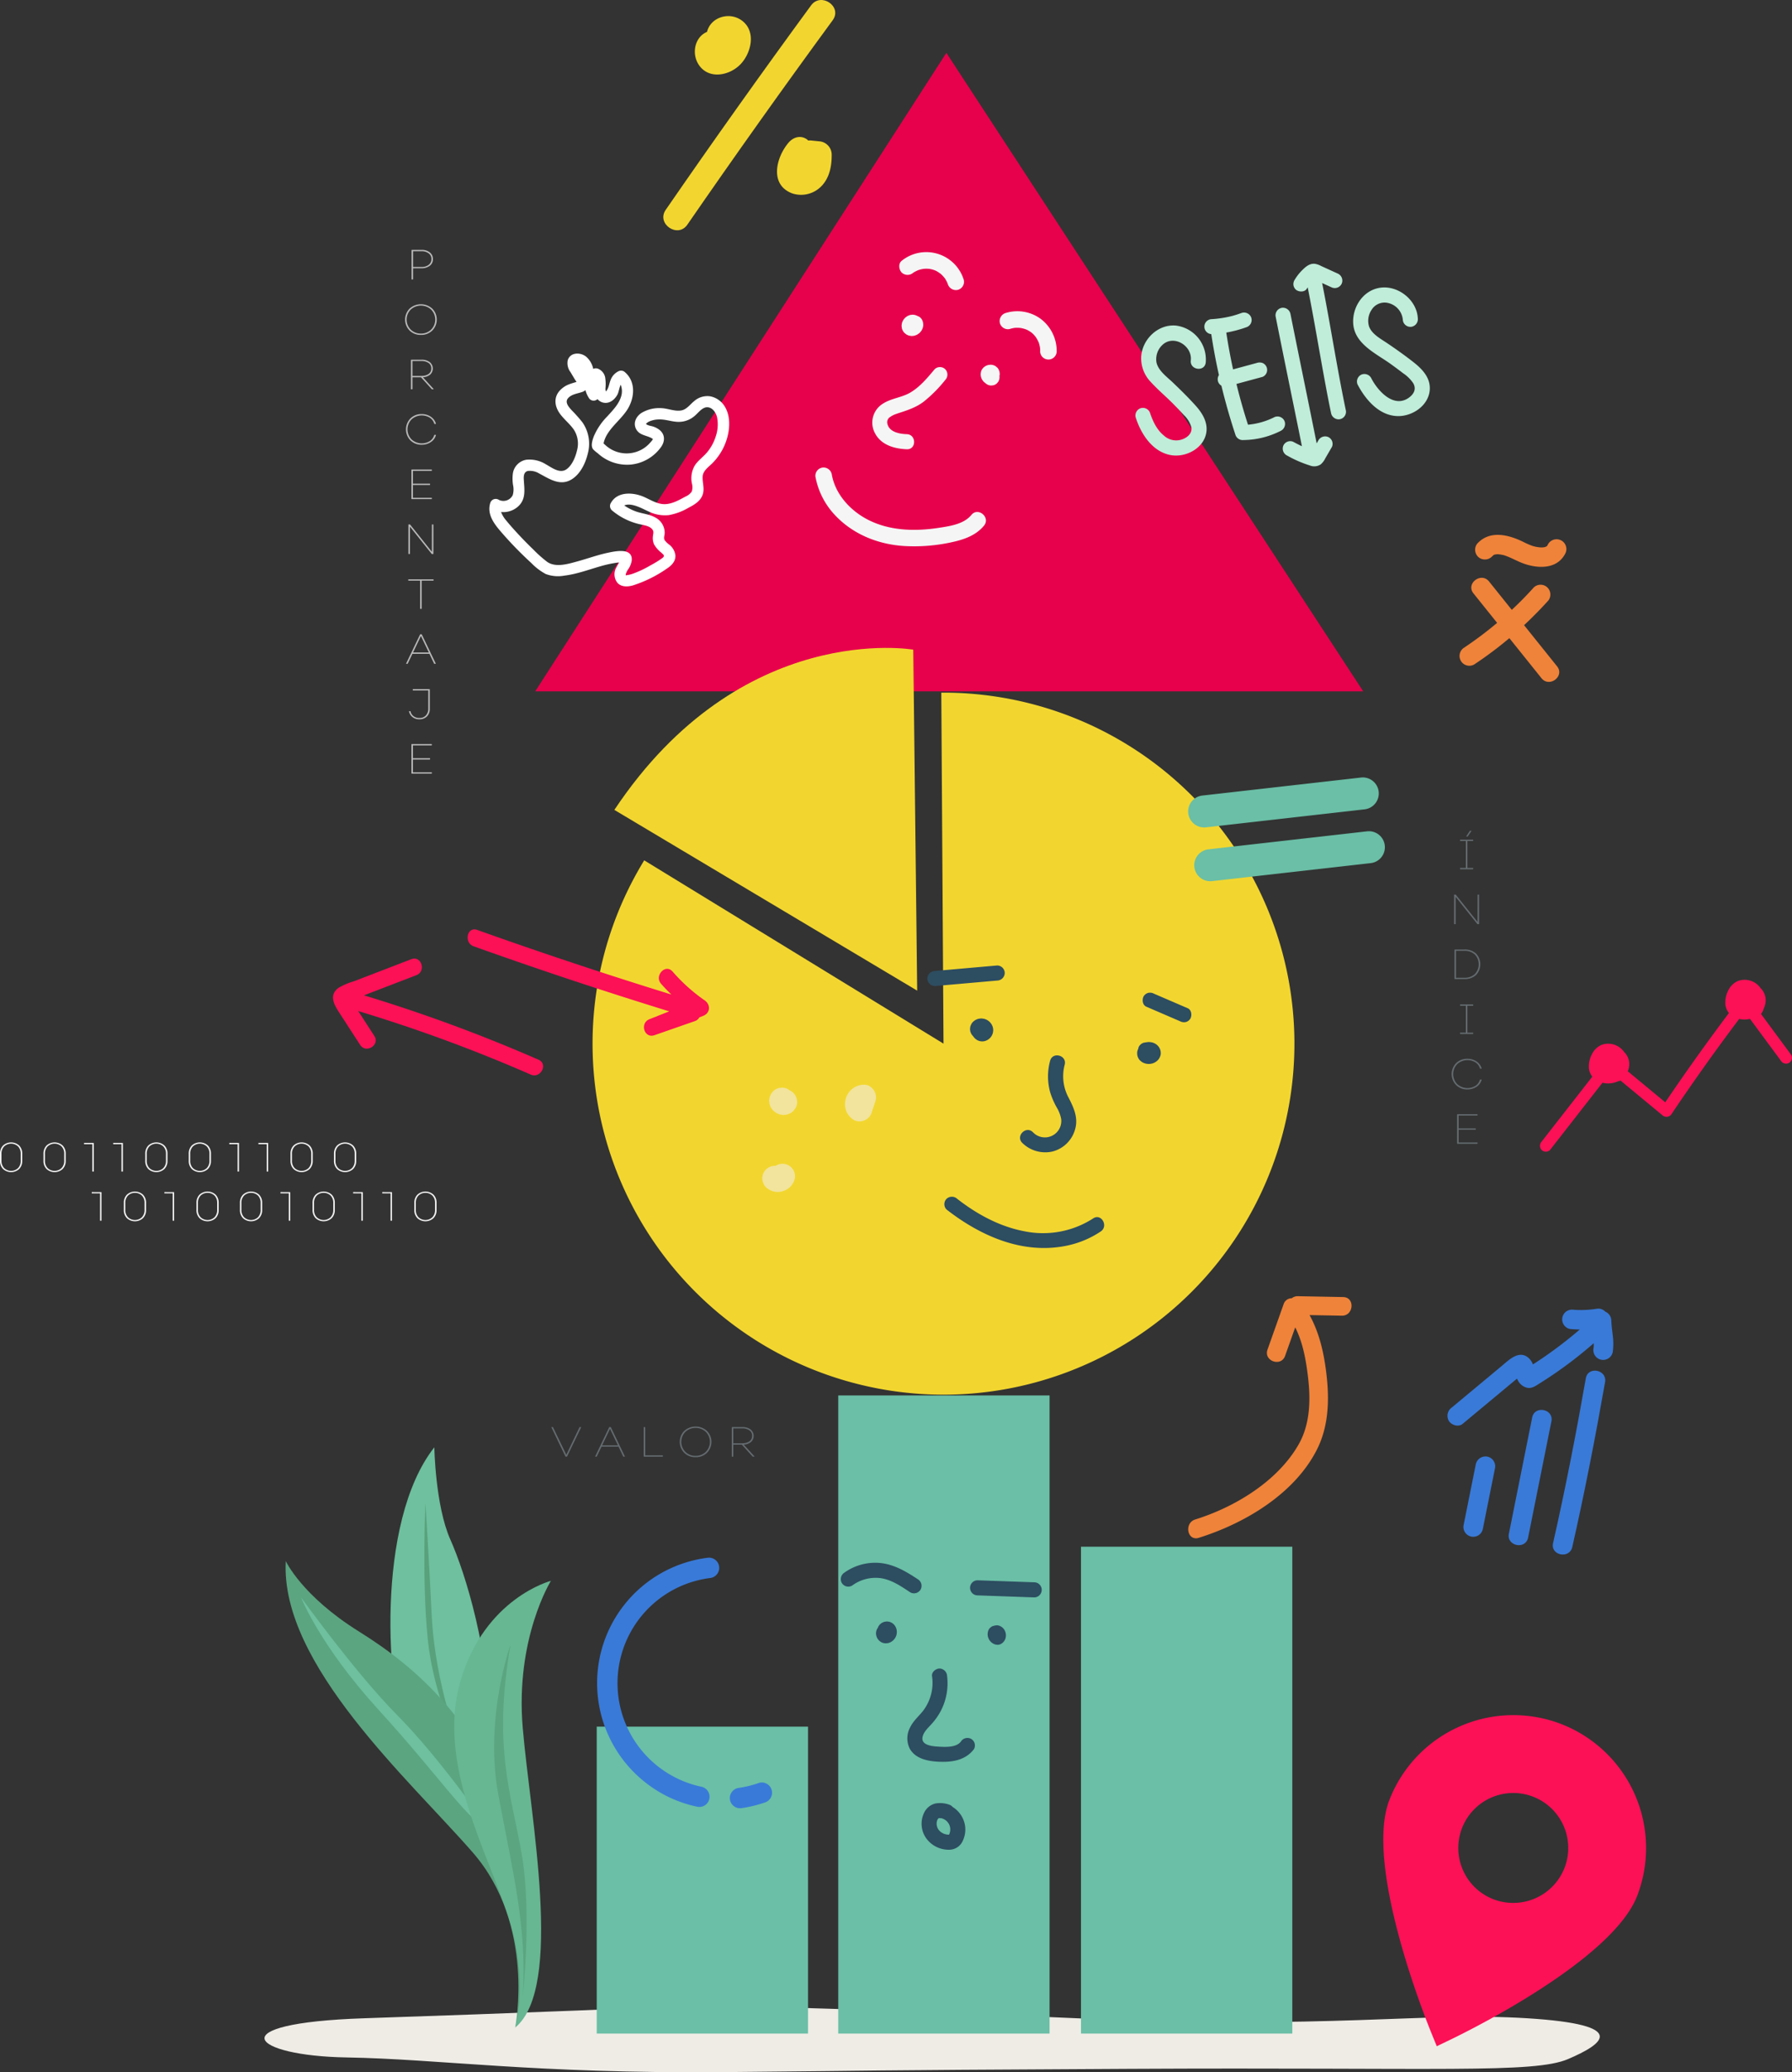 <svg xmlns="http://www.w3.org/2000/svg" width="594.108" height="686.869" viewBox="0 0 594.108 686.869">
  <rect x="0" y="0" width="594.108" height="686.869" fill="#333333" stroke="none"/>
  <g id="img_indicadores_banner" transform="translate(-1062.711 -141.662)">
    <path id="Path_16200" data-name="Path 16200" d="M1240.152,370.815,1376.463,159.18l138.192,211.635Z" fill="#e7004c"/>
    <path id="Path_16201" data-name="Path 16201" d="M1290.524,806.315c-2.7.541-58.413,2.7-107.091,4.327s-37.319,12.44-5.949,12.98,62.2,5.409,124.939,4.868,32.452-.541,134.675-1.081,134.134,1.622,145.492-3.246,21.093-11.358-13.522-13.521-64.9,3.786-149.278,0S1290.524,806.315,1290.524,806.315Z" fill="#efece6"/>
    <g id="Group_7748" data-name="Group 7748">
      <rect id="Rectangle_6398" data-name="Rectangle 6398" width="70.059" height="101.73" transform="translate(1260.546 713.981)" fill="#6abfa6"/>
      <rect id="Rectangle_6399" data-name="Rectangle 6399" width="70.059" height="161.372" transform="translate(1421.095 654.339)" fill="#6abfa6"/>
      <rect id="Rectangle_6400" data-name="Rectangle 6400" width="70.059" height="211.512" transform="translate(1340.618 604.199)" fill="#6abfa6"/>
    </g>
    <path id="Path_16202" data-name="Path 16202" d="M1375.517,371.25c-.245,0-.489.008-.734.009l.734,116.33-99.225-60.76a116.347,116.347,0,1,0,99.225-55.579Z" fill="#f2d62f"/>
    <g id="Group_7749" data-name="Group 7749">
      <path id="Path_16203" data-name="Path 16203" d="M1063.722,521.361a3.954,3.954,0,0,1,5.343,0,3.754,3.754,0,0,1,1.019,2.749v2.281a3.755,3.755,0,0,1-1.019,2.75,3.957,3.957,0,0,1-5.343,0,3.775,3.775,0,0,1-1.011-2.75V524.11A3.774,3.774,0,0,1,1063.722,521.361Zm5.86,5.03V524.11a3.4,3.4,0,0,0-.877-2.443,3.361,3.361,0,0,0-4.629,0,3.4,3.4,0,0,0-.876,2.443v2.281a3.4,3.4,0,0,0,.876,2.444,3.361,3.361,0,0,0,4.629,0A3.4,3.4,0,0,0,1069.582,526.391Z" fill="#f5f5f5"/>
      <path id="Path_16204" data-name="Path 16204" d="M1078.137,521.361a3.954,3.954,0,0,1,5.343,0,3.758,3.758,0,0,1,1.019,2.749v2.281a3.759,3.759,0,0,1-1.019,2.75,3.957,3.957,0,0,1-5.343,0,3.776,3.776,0,0,1-1.012-2.75V524.11A3.775,3.775,0,0,1,1078.137,521.361Zm5.859,5.03V524.11a3.4,3.4,0,0,0-.876-2.443,3.362,3.362,0,0,0-4.63,0,3.4,3.4,0,0,0-.875,2.443v2.281a3.4,3.4,0,0,0,.875,2.444,3.362,3.362,0,0,0,4.63,0A3.4,3.4,0,0,0,1084,526.391Z" fill="#f5f5f5"/>
      <path id="Path_16205" data-name="Path 16205" d="M1093.713,520.5q.081,0,.081.108V529.9a.1.1,0,0,1-.108.108h-.258a.1.1,0,0,1-.109-.108V520.92h-2.634c-.081,0-.122-.032-.122-.1v-.217c0-.072.031-.108.095-.108Z" fill="#f5f5f5"/>
      <path id="Path_16206" data-name="Path 16206" d="M1103.375,520.5c.055,0,.082.036.082.108V529.9a.1.1,0,0,1-.109.108h-.257a.1.1,0,0,1-.11-.108V520.92h-2.634c-.081,0-.121-.032-.121-.1v-.217c0-.072.031-.108.094-.108Z" fill="#f5f5f5"/>
      <path id="Path_16207" data-name="Path 16207" d="M1111.877,521.361a3.954,3.954,0,0,1,5.343,0,3.758,3.758,0,0,1,1.018,2.749v2.281a3.759,3.759,0,0,1-1.018,2.75,3.957,3.957,0,0,1-5.343,0,3.776,3.776,0,0,1-1.012-2.75V524.11A3.775,3.775,0,0,1,1111.877,521.361Zm5.859,5.03V524.11a3.4,3.4,0,0,0-.876-2.443,3.362,3.362,0,0,0-4.63,0,3.4,3.4,0,0,0-.875,2.443v2.281a3.4,3.4,0,0,0,.875,2.444,3.362,3.362,0,0,0,4.63,0A3.4,3.4,0,0,0,1117.736,526.391Z" fill="#f5f5f5"/>
      <path id="Path_16208" data-name="Path 16208" d="M1126.292,521.361a3.954,3.954,0,0,1,5.343,0,3.758,3.758,0,0,1,1.018,2.749v2.281a3.759,3.759,0,0,1-1.018,2.75,3.957,3.957,0,0,1-5.343,0,3.771,3.771,0,0,1-1.012-2.75V524.11A3.77,3.77,0,0,1,1126.292,521.361Zm5.859,5.03V524.11a3.4,3.4,0,0,0-.877-2.443,3.361,3.361,0,0,0-4.629,0,3.4,3.4,0,0,0-.876,2.443v2.281a3.4,3.4,0,0,0,.876,2.444,3.361,3.361,0,0,0,4.629,0A3.4,3.4,0,0,0,1132.151,526.391Z" fill="#f5f5f5"/>
      <path id="Path_16209" data-name="Path 16209" d="M1141.867,520.5c.055,0,.082.036.082.108V529.9a.1.1,0,0,1-.109.108h-.257a.1.1,0,0,1-.11-.108V520.92h-2.634c-.081,0-.121-.032-.121-.1v-.217c0-.072.031-.108.094-.108Z" fill="#f5f5f5"/>
      <path id="Path_16210" data-name="Path 16210" d="M1151.53,520.5q.081,0,.081.108V529.9a.1.1,0,0,1-.108.108h-.258a.1.1,0,0,1-.109-.108V520.92H1148.5c-.081,0-.122-.032-.122-.1v-.217c0-.072.031-.108.095-.108Z" fill="#f5f5f5"/>
      <path id="Path_16211" data-name="Path 16211" d="M1160.03,521.361a3.954,3.954,0,0,1,5.343,0,3.755,3.755,0,0,1,1.019,2.749v2.281a3.756,3.756,0,0,1-1.019,2.75,3.957,3.957,0,0,1-5.343,0,3.775,3.775,0,0,1-1.011-2.75V524.11A3.774,3.774,0,0,1,1160.03,521.361Zm5.86,5.03V524.11a3.4,3.4,0,0,0-.877-2.443,3.361,3.361,0,0,0-4.629,0,3.4,3.4,0,0,0-.876,2.443v2.281a3.4,3.4,0,0,0,.876,2.444,3.361,3.361,0,0,0,4.629,0A3.4,3.4,0,0,0,1165.89,526.391Z" fill="#f5f5f5"/>
      <path id="Path_16212" data-name="Path 16212" d="M1174.445,521.361a3.954,3.954,0,0,1,5.343,0,3.758,3.758,0,0,1,1.019,2.749v2.281a3.759,3.759,0,0,1-1.019,2.75,3.957,3.957,0,0,1-5.343,0,3.776,3.776,0,0,1-1.012-2.75V524.11A3.775,3.775,0,0,1,1174.445,521.361Zm5.859,5.03V524.11a3.4,3.4,0,0,0-.876-2.443,3.362,3.362,0,0,0-4.63,0,3.4,3.4,0,0,0-.875,2.443v2.281a3.4,3.4,0,0,0,.875,2.444,3.362,3.362,0,0,0,4.63,0A3.4,3.4,0,0,0,1180.3,526.391Z" fill="#f5f5f5"/>
      <path id="Path_16213" data-name="Path 16213" d="M1096.275,536.792c.054,0,.081.037.081.109v9.287a.1.1,0,0,1-.108.109h-.258a.1.1,0,0,1-.109-.109v-8.975h-2.634c-.081,0-.122-.032-.122-.1V536.9c0-.072.031-.109.095-.109Z" fill="#f5f5f5"/>
      <path id="Path_16214" data-name="Path 16214" d="M1104.776,537.654a3.954,3.954,0,0,1,5.343,0,3.757,3.757,0,0,1,1.019,2.75v2.281a3.752,3.752,0,0,1-1.019,2.749,3.954,3.954,0,0,1-5.343,0,3.771,3.771,0,0,1-1.011-2.749V540.4A3.777,3.777,0,0,1,1104.776,537.654Zm5.86,5.031V540.4a3.405,3.405,0,0,0-.877-2.444,3.361,3.361,0,0,0-4.629,0,3.4,3.4,0,0,0-.876,2.444v2.281a3.4,3.4,0,0,0,.876,2.444,3.364,3.364,0,0,0,4.629,0A3.4,3.4,0,0,0,1110.636,542.685Z" fill="#f5f5f5"/>
      <path id="Path_16215" data-name="Path 16215" d="M1120.352,536.792c.055,0,.082.037.082.109v9.287a.1.1,0,0,1-.109.109h-.258a.1.1,0,0,1-.109-.109v-8.975h-2.634c-.081,0-.122-.032-.122-.1V536.9c0-.072.032-.109.095-.109Z" fill="#f5f5f5"/>
      <path id="Path_16216" data-name="Path 16216" d="M1128.854,537.654a3.954,3.954,0,0,1,5.343,0,3.761,3.761,0,0,1,1.018,2.75v2.281a3.755,3.755,0,0,1-1.018,2.749,3.954,3.954,0,0,1-5.343,0,3.767,3.767,0,0,1-1.012-2.749V540.4A3.773,3.773,0,0,1,1128.854,537.654Zm5.859,5.031V540.4a3.409,3.409,0,0,0-.876-2.444,3.362,3.362,0,0,0-4.63,0,3.4,3.4,0,0,0-.876,2.444v2.281a3.4,3.4,0,0,0,.876,2.444,3.365,3.365,0,0,0,4.63,0A3.408,3.408,0,0,0,1134.713,542.685Z" fill="#f5f5f5"/>
      <path id="Path_16217" data-name="Path 16217" d="M1143.268,537.654a3.954,3.954,0,0,1,5.343,0,3.757,3.757,0,0,1,1.019,2.75v2.281a3.751,3.751,0,0,1-1.019,2.749,3.954,3.954,0,0,1-5.343,0,3.771,3.771,0,0,1-1.011-2.749V540.4A3.777,3.777,0,0,1,1143.268,537.654Zm5.859,5.031V540.4a3.4,3.4,0,0,0-.876-2.444,3.362,3.362,0,0,0-4.63,0,3.4,3.4,0,0,0-.875,2.444v2.281a3.4,3.4,0,0,0,.875,2.444,3.365,3.365,0,0,0,4.63,0A3.4,3.4,0,0,0,1149.127,542.685Z" fill="#f5f5f5"/>
      <path id="Path_16218" data-name="Path 16218" d="M1158.844,536.792c.055,0,.081.037.081.109v9.287a.1.1,0,0,1-.108.109h-.258a.1.1,0,0,1-.109-.109v-8.975h-2.634c-.081,0-.122-.032-.122-.1V536.9c0-.072.032-.109.095-.109Z" fill="#f5f5f5"/>
      <path id="Path_16219" data-name="Path 16219" d="M1167.346,537.654a3.953,3.953,0,0,1,5.342,0,3.757,3.757,0,0,1,1.019,2.75v2.281a3.751,3.751,0,0,1-1.019,2.749,3.953,3.953,0,0,1-5.342,0,3.768,3.768,0,0,1-1.012-2.749V540.4A3.773,3.773,0,0,1,1167.346,537.654Zm5.859,5.031V540.4a3.405,3.405,0,0,0-.877-2.444,3.361,3.361,0,0,0-4.629,0,3.4,3.4,0,0,0-.876,2.444v2.281a3.4,3.4,0,0,0,.876,2.444,3.364,3.364,0,0,0,4.629,0A3.4,3.4,0,0,0,1173.2,542.685Z" fill="#f5f5f5"/>
      <path id="Path_16220" data-name="Path 16220" d="M1182.921,536.792c.055,0,.082.037.082.109v9.287a.1.1,0,0,1-.109.109h-.258a.1.1,0,0,1-.109-.109v-8.975h-2.634c-.081,0-.121-.032-.121-.1V536.9c0-.072.031-.109.094-.109Z" fill="#f5f5f5"/>
      <path id="Path_16221" data-name="Path 16221" d="M1192.584,536.792c.054,0,.081.037.081.109v9.287a.1.1,0,0,1-.108.109h-.258a.1.1,0,0,1-.109-.109v-8.975h-2.634c-.081,0-.122-.032-.122-.1V536.9c0-.072.031-.109.1-.109Z" fill="#f5f5f5"/>
      <path id="Path_16222" data-name="Path 16222" d="M1201.085,537.654a3.954,3.954,0,0,1,5.343,0,3.757,3.757,0,0,1,1.019,2.75v2.281a3.751,3.751,0,0,1-1.019,2.749,3.954,3.954,0,0,1-5.343,0,3.771,3.771,0,0,1-1.011-2.749V540.4A3.777,3.777,0,0,1,1201.085,537.654Zm5.859,5.031V540.4a3.4,3.4,0,0,0-.876-2.444,3.362,3.362,0,0,0-4.63,0,3.4,3.4,0,0,0-.875,2.444v2.281a3.4,3.4,0,0,0,.875,2.444,3.365,3.365,0,0,0,4.63,0A3.4,3.4,0,0,0,1206.944,542.685Z" fill="#f5f5f5"/>
    </g>
    <g id="Group_7750" data-name="Group 7750">
      <path id="Path_16223" data-name="Path 16223" d="M1206.707,621.384s.312,19.327,5.3,30.549,13.093,37.1,13.405,65.776-20.886,17.768-27.744,1.558S1187.068,646.322,1206.707,621.384Z" fill="#6ec09e"/>
      <path id="Path_16224" data-name="Path 16224" d="M1203.762,639.9s-1.216,25.549.774,45.125,10.728,36.276,10.728,36.276-8.294-21.456-9.4-43.8S1203.762,639.9,1203.762,639.9Z" fill="#59a17c"/>
      <path id="Path_16225" data-name="Path 16225" d="M1157.453,659.1s5.3,11.534,24.315,23.38,41.772,31.173,52.371,69.2-.623,62.035-.623,62.035,6.858-33.979-14.028-57.982S1155.583,693.394,1157.453,659.1Z" fill="#5ba581"/>
      <path id="Path_16226" data-name="Path 16226" d="M1223.936,747.714c1.826,1.008-15.593-23.495-29.5-37.508s-31.923-39.087-31.923-39.087,6.111,15.8,25.813,37.4S1216.877,743.816,1223.936,747.714Z" fill="#6ec09e"/>
      <path id="Path_16227" data-name="Path 16227" d="M1233.516,813.722s4.676-14.963-2.183-36.473-24-51.124-15.9-78.556,29.926-33.043,29.926-33.043-11.845,19.015-9.352,48.63S1249.726,800.317,1233.516,813.722Z" fill="#66b792"/>
      <path id="Path_16228" data-name="Path 16228" d="M1231.957,686.847s-8.729,24.315-4.053,49.565,9.664,44.266,8.1,67.022c0,0,3.118-27.12-.311-47.071S1226.034,721.138,1231.957,686.847Z" fill="#5ba581"/>
    </g>
    <g id="Group_7753" data-name="Group 7753">
      <g id="Group_7751" data-name="Group 7751">
        <path id="Path_16229" data-name="Path 16229" d="M1515.119,409.928l-52.59,5.969a5.3,5.3,0,1,1-1.2-10.539l52.59-5.97a5.3,5.3,0,1,1,1.2,10.54Z" fill="#6abfa6"/>
      </g>
      <g id="Group_7752" data-name="Group 7752">
        <path id="Path_16230" data-name="Path 16230" d="M1517.142,427.755l-52.59,5.969a5.3,5.3,0,1,1-1.2-10.539l52.59-5.969a5.3,5.3,0,1,1,1.2,10.539Z" fill="#6abfa6"/>
      </g>
    </g>
    <path id="Path_16231" data-name="Path 16231" d="M1508.018,571.587l-15.011-.287a3.015,3.015,0,0,0-2.029.685,2.81,2.81,0,0,0-2.711,1.981l-5.342,15.059c-1.332,3.754,4.5,5.83,5.835,2.07q1.679-4.732,3.358-9.464c2.507,4.963,3.525,10.6,4.2,16.1.945,7.648.847,15.853-3.077,22.724-6.986,12.231-21.157,20.766-34.273,24.856-3.758,1.172-2.651,7.271,1.158,6.083,15.218-4.746,31.777-14.56,39.2-29.275,3.9-7.72,4.137-16.448,3.158-24.884-.8-6.883-2.283-13.641-5.609-19.672l10.694.2C1511.537,577.84,1512.017,571.664,1508.018,571.587Z" fill="#ef833a"/>
    <g id="Group_7754" data-name="Group 7754">
      <path id="Path_16232" data-name="Path 16232" d="M1308.322,162.846c3.553-3.817,5.157-11,.18-14.49-4.119-2.892-10.214-.951-11.388,3.873-4.113,1.725-5.2,7.249-2.708,10.952C1297.761,168.168,1304.728,166.707,1308.322,162.846Zm-7.871-5.1c0-.01.018-.007.05,0A.188.188,0,0,1,1300.451,157.749Z" fill="#f2d62f"/>
      <path id="Path_16233" data-name="Path 16233" d="M1331.606,143.449q-24.578,33.538-48.188,67.767c-3.183,4.615,3.985,9.534,7.163,4.927q23.61-34.227,48.188-67.768C1342.084,143.85,1334.909,138.942,1331.606,143.449Z" fill="#f2d62f"/>
      <path id="Path_16234" data-name="Path 16234" d="M1338.442,193.167a4.451,4.451,0,0,0-4.015-4.653l-2.692-.274a4.753,4.753,0,0,0-1.05.011,3.9,3.9,0,0,0-.494-.427c-2.1-1.446-4.518-.674-6.044,1.118-4.108,4.824-6.477,13.923,1.208,16.822a9.365,9.365,0,0,0,9.48-2.193C1337.631,200.866,1338.453,196.919,1338.442,193.167Zm-10.348,4.436a.362.362,0,0,1,.13,0C1328.156,197.626,1328.1,197.634,1328.094,197.6Z" fill="#f2d62f"/>
    </g>
    <g id="Group_7755" data-name="Group 7755">
      <path id="Path_16235" data-name="Path 16235" d="M1199.078,459.6l-12.326,4.739-6.723,2.586a22.4,22.4,0,0,0-5.06,2.154c-3.071,2.209-1.753,5.189-.052,7.816l7.189,11.1c1.948,3.009,6.653.045,4.707-2.962q-2.658-4.1-5.314-8.207l-.02-.034a511.86,511.86,0,0,1,57.2,21.059c3.261,1.427,5.854-3.494,2.569-4.932a523.752,523.752,0,0,0-57.862-21.342l17.366-6.678C1204.078,463.624,1202.426,458.313,1199.078,459.6Z" fill="#fc1056"/>
      <path id="Path_16236" data-name="Path 16236" d="M1281.889,467.756c1.094,1.245,2.234,2.424,3.411,3.557q-32.422-10.009-64.385-21.424c-3.354-1.2-4.5,4.247-1.165,5.438q32.172,11.5,64.826,21.56l-6.546,2.6c-3.292,1.308-1.744,6.494,1.671,5.3l13.328-4.645a2.672,2.672,0,0,0,1.529-1.256l1.321-.525c2.392-.95,2.445-3.745.448-5.117a57.761,57.761,0,0,1-10.65-9.564C1283.313,460.994,1279.548,465.093,1281.889,467.756Z" fill="#fc1056"/>
    </g>
    <g id="Group_7759" data-name="Group 7759">
      <g id="Group_7758" data-name="Group 7758">
        <g id="Group_7756" data-name="Group 7756">
          <path id="Path_16237" data-name="Path 16237" d="M1297.221,739.306a3.382,3.382,0,0,1-3.357,1.215,41.456,41.456,0,0,1-17.266-8.107,41.876,41.876,0,0,1,20.808-74.426,3.384,3.384,0,0,1,.831,6.716,35.116,35.116,0,0,0-2.974,69.2,3.385,3.385,0,0,1,1.958,5.406Z" fill="#397ad8"/>
        </g>
        <g id="Group_7757" data-name="Group 7757">
          <path id="Path_16238" data-name="Path 16238" d="M1317.939,737.975a3.371,3.371,0,0,1-1.538,1.1,42.029,42.029,0,0,1-7.851,1.92,3.383,3.383,0,1,1-.967-6.7,35.313,35.313,0,0,0,6.585-1.611,3.384,3.384,0,0,1,3.771,5.293Z" fill="#397ad8"/>
        </g>
      </g>
    </g>
    <g id="Group_7761" data-name="Group 7761">
      <path id="Path_16239" data-name="Path 16239" d="M1405.58,666.134l-18.761-.663a2.5,2.5,0,0,0,0,5l18.761.663a2.5,2.5,0,0,0,0-5Z" fill="#2d4d61"/>
      <path id="Path_16240" data-name="Path 16240" d="M1373.3,745.555a.868.868,0,0,1-.047.2v.016A.429.429,0,0,0,1373.3,745.555Z" fill="#2d4d61"/>
      <path id="Path_16241" data-name="Path 16241" d="M1378.534,740.6a2.522,2.522,0,0,0-1.216-.787,8.9,8.9,0,0,0-4.585-.342,5.633,5.633,0,0,0-3.654,3.071,8.322,8.322,0,0,0,.717,8.46,9.2,9.2,0,0,0,7.682,3.775,4.925,4.925,0,0,0,4.386-2.873,8.8,8.8,0,0,0,.849-4.618A8.894,8.894,0,0,0,1378.534,740.6Zm-1.029,6.022c.111.218.057.12,0,0Zm-3.831-2.142c-.013,0-.009-.008.024-.029Zm.232-.176h0v.011l-.018.008Zm3.58,5.2,0,.013c-.041.081-.079.163-.123.243l-.015.024c-.038,0-.076,0-.114,0-.195,0-.4-.029-.595-.034-.078-.016-.156-.031-.233-.048a7.112,7.112,0,0,1-.756-.219c-.038-.014-.078-.028-.117-.045l-.012-.006c-.184-.1-.372-.191-.552-.3-.041-.025-.189-.14-.318-.233.058.065.071.109-.064-.019l-.076-.07c-.025-.013-.054-.03-.063-.027a.069.069,0,0,1,.035,0c-.081-.073-.163-.145-.241-.223-.031-.031-.154-.184-.261-.307.045.083.051.136-.05-.028-.017-.028-.035-.056-.053-.084s-.048-.047-.055-.045a.055.055,0,0,1,.031.008c-.045-.069-.092-.139-.134-.211-.054-.09-.1-.181-.153-.275l-.036-.069-.029-.061c-.052-.146-.1-.294-.14-.443s-.074-.326-.107-.49c-.005-.107-.015-.213-.017-.32,0-.154.008-.307.016-.46a.187.187,0,0,1-.022.033.223.223,0,0,0,.023-.049c0-.05,0-.1.005-.151.012-.189.039-.145.042-.049.012-.087.02-.172.03-.209.027-.1.056-.2.089-.3s.1-.522.042-.139c-.051.328-.026.072.042-.056s.135-.228.2-.341l.065-.066-.036.016.009-.015c.009-.017.01-.021.015-.032l.017-.009c.024-.016.051-.028.077-.043l.006-.007.011,0,.038-.021v.01l.147-.049c.221.006.477.038.7.027.114.024.229.046.343.072l.011,0c.079.035.153.076.237.106a1.392,1.392,0,0,0,.285.106.667.667,0,0,1-.069-.007c.166.085.328.175.485.275.073.046.144.1.217.144.154.139.31.273.455.422.058.061.115.123.17.185-.005-.02-.015-.032-.019-.054a.356.356,0,0,0,.027.062l.028.031c.1.11.107.152.092.16.072.093.153.185.193.251.086.142.16.289.235.436.026.127.126.336.152.428.033.112.052.255.077.393.009-.051.045-.028.055.122l.006.1c.007.017.008.042.016.057-.008-.015-.008-.024-.015-.037.006.075.012.15.015.226.008.23-.011.457-.011.687v.028c-.021.109-.039.218-.064.325C1377.626,749.06,1377.549,749.275,1377.486,749.495Z" fill="#2d4d61"/>
      <path id="Path_16242" data-name="Path 16242" d="M1377.019,745.823a.908.908,0,0,1-.12-.191l-.008-.008C1376.931,745.764,1377,745.834,1377.019,745.823Z" fill="#2d4d61"/>
      <path id="Path_16243" data-name="Path 16243" d="M1377.737,747.55a1.032,1.032,0,0,1-.061-.219.478.478,0,0,0,.062.239Z" fill="#2d4d61"/>
      <path id="Path_16244" data-name="Path 16244" d="M1373.907,744.34l-.038.011-.017.01-.082.083A.3.3,0,0,0,1373.907,744.34Z" fill="#2d4d61"/>
      <path id="Path_16245" data-name="Path 16245" d="M1373.851,748.1l.024.037c.029.028.062.065.1.112A.359.359,0,0,0,1373.851,748.1Z" fill="#2d4d61"/>
      <path id="Path_16246" data-name="Path 16246" d="M1374.48,748.779l.028.026a1.365,1.365,0,0,1,.14.089A.366.366,0,0,0,1374.48,748.779Z" fill="#2d4d61"/>
      <path id="Path_16247" data-name="Path 16247" d="M1375.564,744.6c-.015-.008-.029-.018-.044-.025C1375.23,744.426,1375.284,744.579,1375.564,744.6Z" fill="#2d4d61"/>
      <path id="Path_16248" data-name="Path 16248" d="M1367.91,668.554a2.546,2.546,0,0,0-.9-3.421c-3.78-2.5-7.663-4.84-12.251-5.372a17.571,17.571,0,0,0-12.075,3.15,2.571,2.571,0,0,0-.9,3.42,2.52,2.52,0,0,0,3.421.9,13.1,13.1,0,0,1,9.393-2.486c3.672.5,6.871,2.715,9.886,4.709A2.528,2.528,0,0,0,1367.91,668.554Z" fill="#2d4d61"/>
      <path id="Path_16249" data-name="Path 16249" d="M1359.921,681.646a1.07,1.07,0,0,0-.051-.164c-.082-.212-.175-.444-.274-.649-.014-.03-.029-.059-.046-.088s-.03-.047-.046-.07a6.732,6.732,0,0,0-.425-.55,1.133,1.133,0,0,0-.131-.128,6.9,6.9,0,0,0-.552-.424.638.638,0,0,0-.067-.04,6.246,6.246,0,0,0-.642-.273q-.04-.015-.081-.027c-.028-.007-.057-.011-.085-.016a6.319,6.319,0,0,0-.726-.095.828.828,0,0,0-.087,0c-.238.016-.491.056-.726.1a.962.962,0,0,0-.168.043,6.69,6.69,0,0,0-.654.275c-.026.013-.051.026-.075.041s-.047.031-.07.047a5.851,5.851,0,0,0-.551.429.8.8,0,0,0-.056.06c-.072.083-.181.234-.21.271s-.155.186-.215.282a.692.692,0,0,0-.04.07c-.048.1-.124.294-.135.32s-.051.115-.087.2c-.049.066-.1.128-.149.193a.536.536,0,0,0-.037.067,5.63,5.63,0,0,0-.269.637c-.007.021-.014.041-.02.063s-.009.043-.013.065a6.945,6.945,0,0,0-.1.72.784.784,0,0,0,.005.136c.022.233.054.479.1.71.005.026.011.053.018.079s.014.045.022.067c.074.212.176.437.269.641a.987.987,0,0,0,.072.136c.013.02.027.039.041.059.133.182.274.371.421.543a1.088,1.088,0,0,0,.11.106,6.635,6.635,0,0,0,.543.418c.02.013.039.026.06.038s.042.021.063.03a5.9,5.9,0,0,0,.652.273c.022.007.045.013.068.018a7.066,7.066,0,0,0,.726.1.977.977,0,0,0,.2,0c.237-.02.488-.057.723-.1.03-.005.059-.012.088-.019s.057-.017.085-.028c.223-.082.452-.18.667-.28a1.238,1.238,0,0,0,.159-.089c.026-.017.05-.036.075-.054.19-.142.387-.283.566-.441a1.375,1.375,0,0,0,.131-.133,6.458,6.458,0,0,0,.495-.644,1.345,1.345,0,0,0,.1-.178,6.055,6.055,0,0,0,.313-.757,1.237,1.237,0,0,0,.038-.17,6.334,6.334,0,0,0,.1-.824,1.3,1.3,0,0,0-.006-.176A6.387,6.387,0,0,0,1359.921,681.646Z" fill="#2d4d61"/>
      <path id="Path_16250" data-name="Path 16250" d="M1396.053,682.678a4.615,4.615,0,0,0-.331-.747,3.554,3.554,0,0,0-.507-.645,3.2,3.2,0,0,0-1.408-.809,1.9,1.9,0,0,0-1-.045,1.827,1.827,0,0,0-.564.125,2.473,2.473,0,0,0-.789.279q-.254.2-.506.391a2.486,2.486,0,0,0-.643,1.1.915.915,0,0,0-.054.2,4.116,4.116,0,0,0-.1.869,5.153,5.153,0,0,0,.113.831,4.608,4.608,0,0,0,.317.794,1.255,1.255,0,0,0,.089.166,4.478,4.478,0,0,0,.519.668,4.671,4.671,0,0,0,.647.514,1.115,1.115,0,0,0,.178.1c.141.063.446.205.668.278l.054.016.665.089a2.481,2.481,0,0,0,1.261-.341,3.53,3.53,0,0,0,.624-.491,3.306,3.306,0,0,0,.8-1.37,5,5,0,0,0,.122-.806,1.152,1.152,0,0,0,.007-.186,5.906,5.906,0,0,0-.108-.8A1.155,1.155,0,0,0,1396.053,682.678Z" fill="#2d4d61"/>
      <g id="Group_7760" data-name="Group 7760">
        <path id="Path_16251" data-name="Path 16251" d="M1371.709,697.216a15.271,15.271,0,0,1-2.91,11.446c-1.46,1.883-3.362,3.431-4.382,5.634a7.625,7.625,0,0,0-.065,7.025c2.009,3.53,6.5,4.2,10.186,4.306,4.222.122,8.355-.656,11.049-4.161a2.513,2.513,0,0,0-.9-3.42,2.563,2.563,0,0,0-3.42.9c-1.6,2.083-5.484,1.781-7.756,1.64-2.091-.13-5.5-.565-4.937-3.2.359-1.681,1.8-2.961,2.894-4.186a20.851,20.851,0,0,0,3.39-4.911,19.881,19.881,0,0,0,1.848-11.073,2.583,2.583,0,0,0-2.5-2.5c-1.214,0-2.678,1.151-2.5,2.5Z" fill="#2d4d61"/>
      </g>
    </g>
    <g id="Group_7763" data-name="Group 7763">
      <path id="Path_16252" data-name="Path 16252" d="M1395.813,464.181a2.52,2.52,0,0,0-2.5-2.5l-20.651,1.82a2.567,2.567,0,0,0-2.5,2.5,2.518,2.518,0,0,0,2.5,2.5l20.651-1.82A2.566,2.566,0,0,0,1395.813,464.181Z" fill="#2d4d61"/>
      <path id="Path_16253" data-name="Path 16253" d="M1456.475,475.854l-11.2-4.83a2.736,2.736,0,0,0-1.926-.252,2.551,2.551,0,0,0-1.494,1.149c-.569,1.077-.386,2.868.9,3.421l11.2,4.829a2.736,2.736,0,0,0,1.926.252,2.546,2.546,0,0,0,1.494-1.149C1457.941,478.2,1457.757,476.407,1456.475,475.854Z" fill="#2d4d61"/>
      <path id="Path_16254" data-name="Path 16254" d="M1425.128,545.521a30.623,30.623,0,0,1-22.623,4.294c-8.277-1.525-15.861-5.65-22.45-10.784a2.583,2.583,0,0,0-3.536,0,2.518,2.518,0,0,0,0,3.536c11.378,8.864,25.523,15.1,40.169,11.92a31.666,31.666,0,0,0,10.964-4.649C1430.3,548.046,1427.8,543.712,1425.128,545.521Z" fill="#2d4d61"/>
      <path id="Path_16255" data-name="Path 16255" d="M1391.539,481.345a1.387,1.387,0,0,0-.07-.132,5.458,5.458,0,0,0-.522-.688,1.514,1.514,0,0,0-.2-.2,5.961,5.961,0,0,0-.692-.522,5.4,5.4,0,0,0-.818-.363,1.518,1.518,0,0,0-.254-.078c-.145-.032-.3-.045-.444-.065s-.31-.05-.465-.056a3.422,3.422,0,0,0-.572.058,3.04,3.04,0,0,0-.585.105,5.7,5.7,0,0,0-.8.34,4.509,4.509,0,0,0-.7.522,2.716,2.716,0,0,0-.691.877,5.068,5.068,0,0,0-.3.714,2.766,2.766,0,0,0-.073.455,3.013,3.013,0,0,0-.052.452.43.43,0,0,0,0,.05,5.732,5.732,0,0,0,.1.715.975.975,0,0,0,.035.131c.037.113.112.269.144.346s.091.237.148.345a1.088,1.088,0,0,0,.081.131,5.855,5.855,0,0,0,.457.585,1.221,1.221,0,0,0,.1.092l0,.006a7.108,7.108,0,0,0,.455.585,1.243,1.243,0,0,0,.095.1c.1.093.225.178.332.26a4,4,0,0,0,.336.253c.029.017.058.034.088.048a5.726,5.726,0,0,0,.706.3,3.5,3.5,0,0,0,1.754.042,1.257,1.257,0,0,0,.241-.063,6.635,6.635,0,0,0,.679-.288c.042-.022.084-.045.124-.071.2-.133.392-.292.579-.443.033-.027.065-.053.1-.082a4.664,4.664,0,0,0,.548-.683,1.514,1.514,0,0,0,.133-.218c.106-.22.2-.454.288-.681a1.433,1.433,0,0,0,.047-.138c.011-.041.019-.083.027-.125.043-.245.079-.505.1-.754a3.881,3.881,0,0,0-.094-.9,1.4,1.4,0,0,0-.062-.255C1391.749,481.81,1391.647,481.571,1391.539,481.345Z" fill="#2d4d61"/>
      <path id="Path_16256" data-name="Path 16256" d="M1445.576,487.536a5.125,5.125,0,0,0-.818-.33,6.516,6.516,0,0,0-.9-.134,3.01,3.01,0,0,0-.664.01c-.448.052-.887.116-1.327.208a2.8,2.8,0,0,0-1.495,1.149,1.858,1.858,0,0,0-.278.827,3.452,3.452,0,0,0-.256.637,2.878,2.878,0,0,0-.119,1.019,3.665,3.665,0,0,0,.123.822,4.63,4.63,0,0,0,.3.715,2.742,2.742,0,0,0,.671.832,5.415,5.415,0,0,0,.647.486,5.644,5.644,0,0,0,.77.335,4.335,4.335,0,0,0,1.079.2,2.033,2.033,0,0,0,.427.008,4.643,4.643,0,0,0,1.072-.181,4.127,4.127,0,0,0,1.77-1.083,3.668,3.668,0,0,0,.817-1.39,2.689,2.689,0,0,0,.149-1.053,3.53,3.53,0,0,0-1.07-2.425A3.643,3.643,0,0,0,1445.576,487.536Z" fill="#2d4d61"/>
      <g id="Group_7762" data-name="Group 7762">
        <path id="Path_16257" data-name="Path 16257" d="M1410.863,493.248a19.75,19.75,0,0,0,.025,10.5,26.185,26.185,0,0,0,2.1,4.887,11.477,11.477,0,0,1,1.542,3.954,5.439,5.439,0,0,1-9.372,4.357c-2.281-2.275-5.818,1.259-3.535,3.535a10.847,10.847,0,0,0,10.037,2.858,10.472,10.472,0,0,0,7.426-7.164c1.2-3.832-.325-7.246-2.067-10.612a14.954,14.954,0,0,1-1.33-10.981c.834-3.111-3.987-4.439-4.821-1.329Z" fill="#2d4d61"/>
      </g>
    </g>
    <g id="Group_7765" data-name="Group 7765">
      <path id="Path_16258" data-name="Path 16258" d="M1390.32,262.652a4.427,4.427,0,0,1,.8-.092.69.69,0,0,1,.111,0,3.077,3.077,0,0,1,1.475.435.419.419,0,0,1,.042.023l.023.017.569.466.014.012a3.239,3.239,0,0,1,.439.613l.012.02.008.018.248.656a.317.317,0,0,1,.015.06c.017.1.072.605.075.709a.378.378,0,0,1,0,.047,2.114,2.114,0,0,1-.089.613,3.025,3.025,0,0,1-.361,1.9l-.466.57a2.756,2.756,0,0,1-1.236.661l-.7.073a2.736,2.736,0,0,1-1.376-.407c-.1-.06-.191-.122-.282-.189-.234-.175-.457-.366-.681-.555q-.066-.055-.126-.117a1.35,1.35,0,0,1-.1-.115,5.5,5.5,0,0,1-.5-.71,5.02,5.02,0,0,1-.3-.768,4.12,4.12,0,0,1-.107-.847,2.063,2.063,0,0,1,.054-.482,2.464,2.464,0,0,1,.384-1.125,3.36,3.36,0,0,1,.523-.655.719.719,0,0,1,.088-.078A3.413,3.413,0,0,1,1390.32,262.652Z" fill="#f5f5f5"/>
      <path id="Path_16259" data-name="Path 16259" d="M1366.851,252.538c-.019.013-.039.025-.059.036a1.144,1.144,0,0,1-.121.062c-.228.1-.47.185-.7.267l-.063.022a.929.929,0,0,1-.136.032c-.24.036-.5.061-.738.079l-.064,0a2.807,2.807,0,0,1-.479-.062,2.973,2.973,0,0,1-.467-.081,4.759,4.759,0,0,1-.783-.348,2.918,2.918,0,0,1-.381-.3,2.768,2.768,0,0,1-.38-.327,3.39,3.39,0,0,1-.763-1.414.7.7,0,0,1-.027-.109l0-.028c-.026-.185-.064-.526-.075-.712,0-.019,0-.037,0-.056a.525.525,0,0,1,0-.057c.021-.245.071-.5.113-.745a1.033,1.033,0,0,1,.028-.121,4.279,4.279,0,0,1,.39-.878,4.81,4.81,0,0,1,.607-.762,1.191,1.191,0,0,1,.182-.165,4.112,4.112,0,0,1,.8-.534,5.766,5.766,0,0,1,.765-.28c.022,0,.045-.008.068-.012.114-.017.591-.066.7-.074l.034,0a.7.7,0,0,1,.121.007,4.025,4.025,0,0,1,.815.14,5.021,5.021,0,0,1,.49.207c.01,0,.019,0,.029.005l.673.3a2.734,2.734,0,0,1,.982,1.046,5.256,5.256,0,0,1,.293.77,2.735,2.735,0,0,1,.063.48,3.111,3.111,0,0,1,.039.463,5.339,5.339,0,0,1-.125.825.815.815,0,0,1-.035.119,6.272,6.272,0,0,1-.354.795,1.2,1.2,0,0,1-.067.108,7.644,7.644,0,0,1-.546.671,1.345,1.345,0,0,1-.2.187C1367.271,252.245,1367.06,252.4,1366.851,252.538Z" fill="#f5f5f5"/>
      <path id="Path_16260" data-name="Path 16260" d="M1335.523,296.627a2.8,2.8,0,0,1,2.987,2.48c1.193,6.41,6.054,11.71,11.693,14.685,7.273,3.837,15.8,4.058,23.771,2.823,3.7-.573,8.255-1.2,10.781-4.272,2.246-2.727,6.43.827,4.18,3.559-2.817,3.421-7.04,4.734-11.223,5.6a57.769,57.769,0,0,1-15.052,1.158c-9-.521-17.628-4.047-23.668-10.848a25.193,25.193,0,0,1-5.949-12.2A2.766,2.766,0,0,1,1335.523,296.627Z" fill="#f5f5f5"/>
      <path id="Path_16261" data-name="Path 16261" d="M1361.716,228.053a13,13,0,0,1,20.529,6.4,2.755,2.755,0,0,1-2.036,3.3,2.819,2.819,0,0,1-3.3-2.036c-.021-.061-.034-.1-.043-.133-.006-.01-.01-.016-.019-.033-.076-.147-.135-.306-.208-.456-.165-.339-.355-.662-.549-.985-.03-.05-.056-.09-.075-.122-.106-.14-.213-.278-.325-.412a10.951,10.951,0,0,0-.768-.828c-.121-.117-.246-.228-.369-.341-.029-.026-.043-.04-.062-.058a.5.5,0,0,1-.052-.028c-.32-.195-.614-.433-.94-.624q-.216-.128-.438-.243c-.04-.021-.3-.137-.4-.185l-.188-.069c-.194-.069-.389-.133-.586-.189-.234-.068-.471-.115-.708-.167,0,0-.26-.052-.344-.061q-.237-.024-.475-.036a10.4,10.4,0,0,0-1.074,0s-.32.033-.419.039l-.188.032q-.53.091-1.048.236c-.191.054-.378.122-.569.178l-.013.007c-.32.159-.651.293-.966.466-.139.076-.277.156-.412.239-.06.037-.7.484-.209.126a2.816,2.816,0,0,1-3.88-.14C1360.7,230.906,1360.479,228.965,1361.716,228.053Z" fill="#f5f5f5"/>
      <path id="Path_16262" data-name="Path 16262" d="M1413.041,258.12A13.385,13.385,0,0,0,1407.8,247.4a13.1,13.1,0,0,0-11.578-2.021,2.811,2.811,0,0,0-2.036,3.3,2.76,2.76,0,0,0,3.3,2.037,10.909,10.909,0,0,1,1.248-.315c.146-.026.292-.049.439-.069.04,0,.088-.007.14-.009.387-.014.771-.021,1.158,0,.172.01.343.023.514.041.079.008.2.028.273.042.308.064.615.132.917.22.207.061.41.128.612.2l.233.086c.087.04.248.111.275.125.192.1.38.2.565.309.3.176.577.37.857.571l.081.056c.01.012.012.016.029.034.114.12.247.226.365.343a10.348,10.348,0,0,1,.757.837c.079.1.156.2.231.3.019.031.047.076.085.14.192.326.382.648.548.988.092.188.175.38.259.571-.112-.253-.047-.151.018.048a11.258,11.258,0,0,1,.3,1.088q.054.244.1.492c0,.024.023.161.037.257.006.128.027.426.027.416.005.168,0,.335,0,.5a2.745,2.745,0,1,0,5.488.129Zm-13.932-7.78Z" fill="#f5f5f5"/>
      <g id="Group_7764" data-name="Group 7764">
        <path id="Path_16263" data-name="Path 16263" d="M1372.569,264.058c-2.4,2.859-4.877,5.881-8.155,7.775-2.8,1.616-6.188,1.836-8.922,3.588a7.369,7.369,0,0,0-2.688,9.849c2.02,3.9,6.47,5.162,10.553,5.306,3.218.113,3.213-4.887,0-5-2.412-.085-5.793-.684-6.431-3.409a2.025,2.025,0,0,1,.84-2.263c-.257.214.3-.2.365-.238a8.818,8.818,0,0,1,.984-.521c.171-.078,1.027-.387,1.45-.525,2.958-.966,5.779-1.864,8.305-3.76a44.882,44.882,0,0,0,7.234-7.267,2.566,2.566,0,0,0,0-3.535,2.519,2.519,0,0,0-3.535,0Z" fill="#f5f5f5"/>
      </g>
    </g>
    <g id="Group_7766" data-name="Group 7766">
      <path id="Path_16264" data-name="Path 16264" d="M1452.6,249.585c-5.878-.561-11.117,4.421-11.538,10.2a11.271,11.271,0,0,0,3.18,8.5c2.322,2.558,5.009,4.793,7.434,7.255,1.182,1.2,2.365,2.408,3.492,3.662a8.972,8.972,0,0,1,2.519,4.068c.316,1.723-.912,3.128-2.654,3.873a5.991,5.991,0,0,1-6.472-1.128c-2.357-1.909-3.691-4.819-4.623-7.634a2.524,2.524,0,0,0-3.275-1.334,2.552,2.552,0,0,0-1.334,3.275c1.787,5.4,5.588,11.188,11.632,12.206,4.965.836,10.934-2.32,11.7-7.6.49-3.37-1.382-6.389-3.539-8.79-2.411-2.682-5-5.227-7.606-7.718-1.95-1.862-4.831-3.908-5.4-6.664a6.479,6.479,0,0,1,1.936-5.727c3.751-3.616,10.008.245,9.449,5.1-.368,3.2,4.584,3.9,4.953.7A11.345,11.345,0,0,0,1452.6,249.585Z" fill="#bfedda"/>
      <path id="Path_16265" data-name="Path 16265" d="M1531.289,261.68c-2.8-2.194-5.707-4.264-8.655-6.254-2.19-1.478-5.1-3-6.034-5.551a6.469,6.469,0,0,1,.813-5.475,5.059,5.059,0,0,1,5.853-2.215,6.282,6.282,0,0,1,4.542,5.641,2.522,2.522,0,0,0,2.8,2.157,2.551,2.551,0,0,0,2.156-2.8c-.3-6.09-6.56-11.055-12.562-10.134-5.651.866-9.283,6.537-8.844,12.03.532,6.659,7.679,9.822,12.438,13.251q2.084,1.5,4.121,3.067a12.11,12.11,0,0,1,3.332,3.291c1.083,1.908.247,3.546-1.4,4.758-4.9,3.6-10.166-1.922-12.458-6.3a2.568,2.568,0,0,0-3.275-1.335,2.521,2.521,0,0,0-1.335,3.275c2.632,5.025,7.128,10.357,13.293,10.495,5.406.121,11.19-4.213,10.626-10.036C1536.372,266.172,1533.811,263.657,1531.289,261.68Z" fill="#bfedda"/>
      <path id="Path_16266" data-name="Path 16266" d="M1488.568,281.233a2.523,2.523,0,0,0-3.275-1.335,24.326,24.326,0,0,1-8.83,2.539q-2.163-6.689-3.829-13.512l8.649-2.34a2.491,2.491,0,0,0,1.333-1.332,2.5,2.5,0,0,0-1.331-3.276,2.952,2.952,0,0,0-1.942,0l-7.826,2.117q-1.319-6.057-2.252-12.195a40.837,40.837,0,0,0,6.879-1.851,2.519,2.519,0,0,0,1.334-3.275,2.556,2.556,0,0,0-3.275-1.335c-.856.312-1.723.6-2.6.847-.093.027-.732.259-.164.047a5.826,5.826,0,0,1-.612.154q-.666.16-1.335.3a37.458,37.458,0,0,1-5.317.681,2.485,2.485,0,0,0,.113,4.943q1.037,6.837,2.544,13.587a2.45,2.45,0,0,0-.219.4,2.554,2.554,0,0,0,0,1.943,2.682,2.682,0,0,0,1.037,1.179q2.019,8.337,4.726,16.491a2.559,2.559,0,0,0,2.627,1.509,27.846,27.846,0,0,0,12.232-3.005A2.563,2.563,0,0,0,1488.568,281.233Z" fill="#bfedda"/>
      <path id="Path_16267" data-name="Path 16267" d="M1502.979,286.482a2.579,2.579,0,0,0-3.276,1.331l-.471.81c-2.256-11.249-4.567-22.486-6.845-33.731q-.918-4.527-1.823-9.056a2.56,2.56,0,0,0-2.8-2.157,2.522,2.522,0,0,0-2.157,2.8c2.5,12.585,5.1,25.15,7.652,37.726q.541,2.678,1.077,5.355-1.477-.68-2.9-1.472a2.509,2.509,0,0,0-3.277,1.331,2.574,2.574,0,0,0,1.331,3.276,38.353,38.353,0,0,0,7.479,3.25,3.857,3.857,0,0,0,3.574-.337,6.077,6.077,0,0,0,1.54-2.015l2.231-3.837a2.5,2.5,0,0,0,0-1.942A2.55,2.55,0,0,0,1502.979,286.482Z" fill="#bfedda"/>
      <path id="Path_16268" data-name="Path 16268" d="M1506.224,232.343l-3.707-1.689-1.8-.822a6.656,6.656,0,0,0-2.141-.736c-1.673-.139-2.93.923-4.042,2.027a15.636,15.636,0,0,0-2.513,3.154,2.727,2.727,0,0,0-.5,1.847,2.542,2.542,0,0,0,.954,1.659c.995.7,2.8.747,3.506-.456.085-.144.186-.272.276-.411,2.158,10.791,3.923,21.662,5.943,32.479.567,3.035,1.148,6.068,1.782,9.089a2.563,2.563,0,0,0,2.8,2.157,2.52,2.52,0,0,0,2.157-2.8c-2.535-12.061-4.473-24.245-6.736-36.358q-.561-3.006-1.159-6l.028.012,3.207,1.461a2.524,2.524,0,0,0,3.276-1.331A2.552,2.552,0,0,0,1506.224,232.343Z" fill="#bfedda"/>
    </g>
    <g id="Group_7768" data-name="Group 7768">
      <g id="Group_7767" data-name="Group 7767">
        <path id="Path_16269" data-name="Path 16269" d="M1580.271,713.1a44.1,44.1,0,0,0-56.95,25.232c-8.265,21.417,11.611,71.45,13.9,77.09l1.826,4.486,4.366-2.1c5.485-2.634,53.822-26.345,62.088-47.762A44.094,44.094,0,0,0,1580.271,713.1Zm-22.422,58.1a18.226,18.226,0,1,1,23.566-10.441A18.248,18.248,0,0,1,1557.849,771.192Z" fill="#fc1056"/>
      </g>
    </g>
    <path id="Path_16270" data-name="Path 16270" d="M1303.161,276.692a7.313,7.313,0,0,0-4.951-3.661,6.6,6.6,0,0,0-5.388,1.613c-1.283,1.028-2.414,2.677-4.1,3.035-2.193.465-4.564-.662-6.768-.73a11.429,11.429,0,0,0-6.631,1.621c-1.723,1.162-2.759,3.253-1.756,5.251,1.046,2.085,3.269,2.086,5.083,3.019.076.039.567.436.505.207.092.343-.763,1.194-.977,1.438a10.129,10.129,0,0,1-2.461,2.029,10.379,10.379,0,0,1-12.409-1.421,1.912,1.912,0,0,0-.153-.122,2.524,2.524,0,0,0-.2-.2l-.145-.123c.95-4.711,5.9-7.71,8.191-11.736,2.208-3.884,2.431-9.047-1.32-12.065a1.874,1.874,0,0,0-1.887-.139,5.19,5.19,0,0,0-2.678,3c-.473,1.16-.551,2.5-1.358,3.505a.957.957,0,0,1-.19.171,2.662,2.662,0,0,1-.131-.983,14.417,14.417,0,0,0-.1-3.694,3.951,3.951,0,0,0-2.378-2.837,2.054,2.054,0,0,0-1.576.066,7.206,7.206,0,0,0-2.356-4.053c-1.891-1.524-5.257-1.508-6.095,1.189a4.922,4.922,0,0,0,.926,3.946c.435.733.875,1.464,1.313,2.2.194.326.451.678.668,1.043-.259.073-.519.145-.776.223-.552.167-1.1.339-1.642.548a8.018,8.018,0,0,0-3.328,2.322c-1.841,2.238-1.436,5.034.138,7.282,1.391,1.987,3.384,3.477,4.752,5.483a8.5,8.5,0,0,1,1.04,6.786c-.5,2.174-1.576,4.9-3.444,6.263-2.236,1.634-4.915-.512-6.886-1.6a10.224,10.224,0,0,0-6.5-1.518,5.427,5.427,0,0,0-4.432,4.416,13.479,13.479,0,0,0,.044,3.99,6.7,6.7,0,0,1-.119,3.356,3.448,3.448,0,0,1-4.575,1.54,1.9,1.9,0,0,0-2.83.915c-1.363,4.164,1.749,7.652,4.306,10.561a121.343,121.343,0,0,0,9.267,9.448,19.342,19.342,0,0,0,4.792,3.652,11.555,11.555,0,0,0,6.21.525c4.011-.483,7.817-1.909,11.679-3.019a38.465,38.465,0,0,1,5.76-1.267c.219-.028.441-.044.661-.067a2.166,2.166,0,0,1-.125.264c-.284.47-.573.936-.81,1.432a4.545,4.545,0,0,0,.4,5.067c1.345,1.45,3.44,1.314,5.18.823a42.044,42.044,0,0,0,11.052-5.453c1.6-1.027,3.072-2.41,2.973-4.47a5.322,5.322,0,0,0-2.115-3.631,6.618,6.618,0,0,1-1.463-1.454c-.382-.7,0-1.57.033-2.329a5.744,5.744,0,0,0-3.038-5.12c-1.993-1.142-4.321-1.275-6.458-2.023a17.057,17.057,0,0,1-3.91-1.995c2.342-1.086,6.07,1.092,8.008,1.966a12.353,12.353,0,0,0,6.727,1.233,19.652,19.652,0,0,0,6.489-2.4c1.865-.978,3.857-2.094,4.686-4.153.855-2.124-.056-4.136.082-6.286.123-1.913,2.008-3.144,3.24-4.391a19.443,19.443,0,0,0,3.814-5.482C1304.507,285.864,1305.336,280.539,1303.161,276.692Zm-3.1,9.443a15.436,15.436,0,0,1-2.964,5.5c-1.267,1.5-2.96,2.643-4.037,4.314a8.389,8.389,0,0,0-.951,6.014,4.625,4.625,0,0,1-.064,2.634,4.725,4.725,0,0,1-2.086,1.665c-2.081,1.134-4.406,2.465-6.839,2.507-2.483.044-4.713-1.434-6.91-2.4-3.523-1.544-8.757-1.908-10.956,1.973a1.947,1.947,0,0,0,.483,2.608,21.664,21.664,0,0,0,9.442,4.561c1.286.291,3.135.556,3.911,1.786.41.649.159,1.336.09,2.045a5.146,5.146,0,0,0,.356,2.724,9.5,9.5,0,0,0,2.45,2.806c.848.788,1.24,1.056.215,1.838a35.352,35.352,0,0,1-3.94,2.407,34.358,34.358,0,0,1-5.179,2.494,10.4,10.4,0,0,1-2.339.663c-.615.068-.653.249-.546-.37a5.865,5.865,0,0,1,.914-1.745,6.787,6.787,0,0,0,1.031-2.679c.421-4.449-5.509-3.11-8.072-2.561-3.322.712-6.517,1.888-9.789,2.785-3.067.841-7.33,2.2-10.17.189a41.976,41.976,0,0,1-4.632-4.131q-2.346-2.253-4.568-4.63c-1.466-1.568-2.921-3.163-4.276-4.829a9.412,9.412,0,0,1-1.8-2.933,7.259,7.259,0,0,0,5.536-1.738c2.823-2.457,2.188-5.7,1.992-9.023-.07-1.19.029-2.554,1.4-2.849a5.927,5.927,0,0,1,3.722.856c3.281,1.725,6.79,4.205,10.537,2.065,3.018-1.723,4.812-5.452,5.574-8.715a12.377,12.377,0,0,0-1.865-10.417,50.706,50.706,0,0,0-3.527-3.95c-.933-1.038-2.324-2.577-1.175-3.932,1.119-1.318,3.092-1.539,4.636-2.056a3.7,3.7,0,0,0,1.145-.619,8.846,8.846,0,0,0,1.3,2.825,1.862,1.862,0,0,0,2.7.131,3.46,3.46,0,0,0,1.993,1.187c2.006.4,3.691-1,4.6-2.668.434-.8.61-2.244,1.083-3.284a5.827,5.827,0,0,1,.134,3.933c-.772,2.536-2.742,4.537-4.475,6.459a21.379,21.379,0,0,0-4.58,6.75c-.438,1.2-1.107,3.2-.18,4.3a11.592,11.592,0,0,0,1.441,1.236c.013.01.028.015.04.025a14.359,14.359,0,0,0,11.04,3.761,14.038,14.038,0,0,0,10.054-5.938c1.215-1.813,1.261-3.953-.477-5.441a6.879,6.879,0,0,0-2.357-1.261c-.407-.132-2.084-.38-2.235-.89a3.86,3.86,0,0,1,.956-.7,8.161,8.161,0,0,1,3.205-.728c2.258-.1,4.4.8,6.649.812a8.067,8.067,0,0,0,5.474-2.124c1.072-.924,2.306-2.638,3.848-2.719,1.836-.1,3.061,1.76,3.419,3.33A12.207,12.207,0,0,1,1300.064,286.135Z" fill="#fff"/>
    <g id="Group_7769" data-name="Group 7769" opacity="0.7">
      <path id="Path_16271" data-name="Path 16271" d="M1199.269,234.293a.1.1,0,0,1-.113-.112V224.6a.1.1,0,0,1,.113-.112h3.206a4.116,4.116,0,0,1,2.751.861,2.692,2.692,0,0,1,1.014,2.135,2.657,2.657,0,0,1-1.113,2.324,4.509,4.509,0,0,1-2.667.784h-2.8v3.584a.1.1,0,0,1-.112.112Zm.391-4.13h2.8a3.825,3.825,0,0,0,2.338-.693,2.313,2.313,0,0,0,.938-1.981,2.19,2.19,0,0,0-.952-1.876,3.87,3.87,0,0,0-2.324-.686h-2.8Z" fill="#f5f5f5"/>
      <path id="Path_16272" data-name="Path 16272" d="M1202.265,252.676a5.172,5.172,0,0,1-3.76-1.45,5.174,5.174,0,0,1,0-7.266,5.592,5.592,0,0,1,7.512,0,5.154,5.154,0,0,1,0,7.266A5.179,5.179,0,0,1,1202.265,252.676Zm0-.449a4.7,4.7,0,0,0,3.374-1.309,4.718,4.718,0,0,0,0-6.65,5.013,5.013,0,0,0-6.756,0,4.735,4.735,0,0,0,0,6.65A4.694,4.694,0,0,0,1202.265,252.227Z" fill="#f5f5f5"/>
      <path id="Path_16273" data-name="Path 16273" d="M1206.415,270.553c.037.037.049.07.035.1a.092.092,0,0,1-.09.042h-.393a.171.171,0,0,1-.14-.07l-3.542-3.906h-2.828v3.864a.1.1,0,0,1-.112.112h-.279a.1.1,0,0,1-.113-.112v-9.576a.1.1,0,0,1,.113-.112h3.387a4.3,4.3,0,0,1,2.744.8,2.739,2.739,0,0,1,.133,4.13,3.985,3.985,0,0,1-2.415.881Zm-6.958-9.227v4.943h2.954a5.058,5.058,0,0,0,1.211-.14,3.8,3.8,0,0,0,1.036-.42,2.082,2.082,0,0,0,.749-.77,2.245,2.245,0,0,0,.281-1.135,2.084,2.084,0,0,0-.939-1.855,4.112,4.112,0,0,0-2.324-.623Z" fill="#f5f5f5"/>
      <path id="Path_16274" data-name="Path 16274" d="M1202.537,289.075a5.169,5.169,0,0,1-3.752-1.442,5.209,5.209,0,0,1,0-7.28,5.169,5.169,0,0,1,3.752-1.442,5.271,5.271,0,0,1,2.926.833,4.209,4.209,0,0,1,1.765,2.317c.027.084-.005.126-.1.126h-.321a.133.133,0,0,1-.126-.084,3.531,3.531,0,0,0-1.485-1.995,5.051,5.051,0,0,0-6.047.567,4.768,4.768,0,0,0,0,6.636,5.042,5.042,0,0,0,6.041.567,3.539,3.539,0,0,0,1.476-1.981.163.163,0,0,1,.141-.1h.321q.126,0,.1.126a4.062,4.062,0,0,1-1.75,2.317A5.345,5.345,0,0,1,1202.537,289.075Z" fill="#f5f5f5"/>
      <path id="Path_16275" data-name="Path 16275" d="M1205.883,297.615c0,.075-.033.112-.1.112h-6.173v4.256h5.585c.066,0,.1.037.1.112v.21c0,.075-.032.112-.1.112h-5.585v4.242h6.173c.066,0,.1.038.1.112v.21c0,.075-.033.112-.1.112h-6.565a.1.1,0,0,1-.112-.112V297.4a.1.1,0,0,1,.112-.112h6.565c.066,0,.1.037.1.112Z" fill="#f5f5f5"/>
      <path id="Path_16276" data-name="Path 16276" d="M1205.9,315.605a.1.1,0,0,1,.111-.112h.267a.1.1,0,0,1,.112.112v9.576a.1.1,0,0,1-.112.112h-.336a.17.17,0,0,1-.126-.056l-7.2-9.016v8.96a.1.1,0,0,1-.112.112h-.279a.1.1,0,0,1-.113-.112v-9.576a.1.1,0,0,1,.113-.112h.336a.177.177,0,0,1,.126.056l7.21,9.03Z" fill="#f5f5f5"/>
      <path id="Path_16277" data-name="Path 16277" d="M1206.345,333.693a.1.1,0,0,1,.112.111v.211a.1.1,0,0,1-.112.111h-3.836v9.254a.1.1,0,0,1-.112.112h-.28a.1.1,0,0,1-.112-.112v-9.254h-3.836a.1.1,0,0,1-.112-.111V333.8a.1.1,0,0,1,.112-.111Z" fill="#f5f5f5"/>
      <path id="Path_16278" data-name="Path 16278" d="M1197.442,361.693c-.094,0-.118-.042-.071-.126l4.607-9.59a.131.131,0,0,1,.126-.084h.307a.188.188,0,0,1,.14.084l4.606,9.59c.029.084,0,.126-.084.126h-.307a.167.167,0,0,1-.141-.084l-1.54-3.235h-5.641l-1.554,3.235a.137.137,0,0,1-.126.084Zm2.2-3.752h5.25l-2.633-5.474Z" fill="#f5f5f5"/>
      <path id="Path_16279" data-name="Path 16279" d="M1201.753,380.074a3.423,3.423,0,0,1-2.338-.769,3.208,3.208,0,0,1-1.092-1.792c-.028-.084,0-.126.1-.126h.28a.1.1,0,0,1,.113.1,2.7,2.7,0,0,0,.951,1.526,3.05,3.05,0,0,0,2.016.63,2.715,2.715,0,0,0,2.142-.868,3.246,3.246,0,0,0,.771-2.241v-6.005h-5.027a.1.1,0,0,1-.112-.112V370.2a.1.1,0,0,1,.112-.111h5.418a.1.1,0,0,1,.112.111v6.328a3.527,3.527,0,0,1-.938,2.6A3.372,3.372,0,0,1,1201.753,380.074Z" fill="#f5f5f5"/>
      <path id="Path_16280" data-name="Path 16280" d="M1205.883,388.616q0,.111-.1.111h-6.173v4.256h5.585c.066,0,.1.038.1.112v.21c0,.075-.032.112-.1.112h-5.585v4.242h6.173c.066,0,.1.038.1.112v.21c0,.075-.033.112-.1.112h-6.565a.1.1,0,0,1-.112-.112V388.4a.1.1,0,0,1,.112-.112h6.565c.066,0,.1.037.1.112Z" fill="#f5f5f5"/>
    </g>
    <g id="Group_7770" data-name="Group 7770" opacity="0.7">
      <path id="Path_16281" data-name="Path 16281" d="M1546.869,429.789a.1.1,0,0,1-.112-.112v-.21a.1.1,0,0,1,.112-.112h1.82v-8.932h-1.806a.1.1,0,0,1-.112-.112v-.21a.1.1,0,0,1,.112-.112h4.13a.1.1,0,0,1,.112.112v.21a.1.1,0,0,1-.112.112h-1.82v8.932h1.82a.1.1,0,0,1,.112.112v.21a.1.1,0,0,1-.112.112Zm2.058-10.85c-.094,0-.117-.042-.07-.126l1.148-1.736a.146.146,0,0,1,.126-.056h.308c.093,0,.117.042.07.126l-1.176,1.736a.192.192,0,0,1-.14.056Z" fill="#7b868c"/>
      <path id="Path_16282" data-name="Path 16282" d="M1552.58,438.3a.1.1,0,0,1,.112-.112h.266a.1.1,0,0,1,.112.112v9.575a.1.1,0,0,1-.112.113h-.336a.172.172,0,0,1-.126-.057l-7.2-9.015v8.959a.1.1,0,0,1-.112.113h-.28a.1.1,0,0,1-.112-.113V438.3a.1.1,0,0,1,.112-.112h.336a.176.176,0,0,1,.126.055l7.21,9.031Z" fill="#7b868c"/>
      <path id="Path_16283" data-name="Path 16283" d="M1548.213,456.389a5.412,5.412,0,0,1,3.829,1.329,5.159,5.159,0,0,1,0,7.141,5.413,5.413,0,0,1-3.829,1.33h-3.178a.1.1,0,0,1-.112-.113V456.5a.1.1,0,0,1,.112-.111Zm-.028,9.365a4.891,4.891,0,0,0,3.472-1.211,4.72,4.72,0,0,0,0-6.51,4.895,4.895,0,0,0-3.472-1.21h-2.758v8.931Z" fill="#7b868c"/>
      <path id="Path_16284" data-name="Path 16284" d="M1546.869,484.388a.1.1,0,0,1-.112-.112v-.21a.1.1,0,0,1,.112-.112h1.82v-8.932h-1.806a.1.1,0,0,1-.112-.112V474.7a.1.1,0,0,1,.112-.111h4.13a.1.1,0,0,1,.112.111v.211a.1.1,0,0,1-.112.112h-1.82v8.932h1.82a.1.1,0,0,1,.112.112v.21a.1.1,0,0,1-.112.112Z" fill="#7b868c"/>
      <path id="Path_16285" data-name="Path 16285" d="M1549.221,502.77a5.165,5.165,0,0,1-3.752-1.442,5.209,5.209,0,0,1,0-7.28,5.165,5.165,0,0,1,3.752-1.442,5.273,5.273,0,0,1,2.926.833,4.2,4.2,0,0,1,1.764,2.317c.028.084-.005.126-.1.126h-.322a.135.135,0,0,1-.126-.084,3.539,3.539,0,0,0-1.484-1.995,5.052,5.052,0,0,0-6.048.567,4.768,4.768,0,0,0,0,6.636,5.04,5.04,0,0,0,6.041.568,3.547,3.547,0,0,0,1.477-1.982.163.163,0,0,1,.14-.1h.322c.084,0,.117.042.1.126a4.058,4.058,0,0,1-1.75,2.317A5.341,5.341,0,0,1,1549.221,502.77Z" fill="#7b868c"/>
      <path id="Path_16286" data-name="Path 16286" d="M1552.567,511.311c0,.074-.034.111-.1.111h-6.174v4.256h5.586c.065,0,.1.038.1.112V516c0,.075-.033.113-.1.113h-5.586v4.242h6.174c.065,0,.1.037.1.111v.21c0,.075-.034.112-.1.112H1545.9a.1.1,0,0,1-.113-.112V511.1a.1.1,0,0,1,.113-.111h6.565c.065,0,.1.037.1.111Z" fill="#7b868c"/>
    </g>
    <g id="Group_7772" data-name="Group 7772" opacity="0.7">
      <g id="Group_7771" data-name="Group 7771">
        <path id="Path_16287" data-name="Path 16287" d="M1250.289,624.486a.138.138,0,0,1-.126-.084l-4.62-9.59q-.042-.126.084-.126h.308a.135.135,0,0,1,.127.084l4.4,9.1,4.368-9.1a.135.135,0,0,1,.126-.084h.308q.126,0,.084.126l-4.62,9.59a.136.136,0,0,1-.126.084Z" fill="#7b868c"/>
        <path id="Path_16288" data-name="Path 16288" d="M1260.131,624.486c-.094,0-.117-.042-.07-.126l4.606-9.59a.132.132,0,0,1,.126-.084h.308a.185.185,0,0,1,.139.084l4.607,9.59q.042.126-.084.126h-.308a.167.167,0,0,1-.14-.084l-1.54-3.235h-5.642l-1.554,3.235a.136.136,0,0,1-.126.084Zm2.2-3.752h5.25l-2.633-5.474Z" fill="#7b868c"/>
        <path id="Path_16289" data-name="Path 16289" d="M1276.623,624.052h5.74a.1.1,0,0,1,.113.111v.21a.1.1,0,0,1-.113.113h-6.131a.1.1,0,0,1-.113-.113V614.8a.1.1,0,0,1,.113-.111h.279a.1.1,0,0,1,.112.111Z" fill="#7b868c"/>
        <path id="Path_16290" data-name="Path 16290" d="M1293.325,624.667a5.174,5.174,0,0,1-3.759-1.448,5.173,5.173,0,0,1,0-7.267,5.591,5.591,0,0,1,7.511,0,5.156,5.156,0,0,1,0,7.267A5.182,5.182,0,0,1,1293.325,624.667Zm0-.447a4.7,4.7,0,0,0,3.374-1.31,4.716,4.716,0,0,0,0-6.649,5.009,5.009,0,0,0-6.755,0,4.731,4.731,0,0,0,0,6.649A4.7,4.7,0,0,0,1293.325,624.22Z" fill="#7b868c"/>
        <path id="Path_16291" data-name="Path 16291" d="M1312.784,624.346c.037.037.049.069.036.1a.092.092,0,0,1-.091.042h-.393a.173.173,0,0,1-.14-.071l-3.542-3.9h-2.828v3.863a.1.1,0,0,1-.112.113h-.279a.1.1,0,0,1-.113-.113V614.8a.1.1,0,0,1,.113-.111h3.387a4.3,4.3,0,0,1,2.745.8,2.74,2.74,0,0,1,.132,4.13,3.985,3.985,0,0,1-2.415.881Zm-6.958-9.227v4.943h2.954a5.007,5.007,0,0,0,1.211-.141,3.729,3.729,0,0,0,1.037-.42,2.079,2.079,0,0,0,.749-.769,2.254,2.254,0,0,0,.28-1.134,2.085,2.085,0,0,0-.939-1.856,4.112,4.112,0,0,0-2.324-.623Z" fill="#7b868c"/>
      </g>
    </g>
    <g id="Group_7773" data-name="Group 7773">
      <path id="Path_16292" data-name="Path 16292" d="M1555.812,624.471a3.306,3.306,0,0,0-3.825,2.548l-4.031,20.108a3.25,3.25,0,1,0,6.373,1.277l4.031-20.107A3.287,3.287,0,0,0,1555.812,624.471Z" fill="#397ad8"/>
      <path id="Path_16293" data-name="Path 16293" d="M1570.683,611.5l-7.725,38.539c-.822,4.1,5.55,5.385,6.373,1.278l7.725-38.54C1577.878,608.675,1571.507,607.391,1570.683,611.5Z" fill="#397ad8"/>
      <path id="Path_16294" data-name="Path 16294" d="M1588.471,598.5c-3.215,18.3-6.766,36.537-10.867,54.659-.924,4.083,5.45,5.358,6.374,1.278,4.1-18.122,7.652-36.361,10.867-54.66C1595.567,595.663,1589.2,594.37,1588.471,598.5Z" fill="#397ad8"/>
      <path id="Path_16295" data-name="Path 16295" d="M1591.081,587.933c-.019.194-.033.389-.059.582a3.25,3.25,0,1,0,6.373,1.278,21.492,21.492,0,0,0,0-5.482c-.2-1.71-.445-3.411-.49-5.134a3.257,3.257,0,0,0-2.007-2.762,2.122,2.122,0,0,0-.16-.168,3.185,3.185,0,0,0-2.391-.814,34.4,34.4,0,0,1-7.455.4c-.124-.01-.248-.018-.371-.029a3.524,3.524,0,0,0-2.441.482,3.249,3.249,0,0,0-.9,4.506,3.147,3.147,0,0,0,2.066,1.385c1.073.1,2.144.144,3.215.164a139.146,139.146,0,0,1-15.533,11.575,5.542,5.542,0,0,0-1.379-2.089c-3.182-2.906-6.622.653-9.04,2.664l-16.5,13.726a3.349,3.349,0,0,0-.9,4.507c.894,1.341,3.151,2.031,4.507.9l11.126-9.257,5.563-4.629q.669-.557,1.34-1.114a6.908,6.908,0,0,0,.652,1.189,4.63,4.63,0,0,0,2.7,1.833c1.571.354,2.83-.618,4.086-1.4q5.591-3.489,10.836-7.495c2.452-1.871,4.834-3.833,7.163-5.857C1591.09,587.24,1591.09,587.586,1591.081,587.933Zm-19.484,8.132.005.01,0-.006Zm-6.763.036c-.019-.063-.021-.085,0,0Zm2.568,1.07a.665.665,0,0,0,.059-.053C1567.473,597.143,1567.448,597.16,1567.4,597.171Zm4.206-1.072.021.024C1571.711,596.28,1571.69,596.344,1571.608,596.1Z" fill="#397ad8"/>
    </g>
    <g id="Group_7774" data-name="Group 7774">
      <path id="Path_16296" data-name="Path 16296" d="M1553.007,326.445a3.315,3.315,0,0,0,4.563-.556c-.4.444.2-.156.268-.21l.034-.023c.038-.016.1-.046.215-.1.669-.035-.5.008.248-.092.234-.032.467-.065.7-.091.059-.005.118-.005.178-.009.025,0,.063.005.119.008.252.024.5.044.753.08.309.045.612.115.919.171l.2.033c.049.017.11.038.2.067,2.273.735,4.306,1.984,6.549,2.775,4.918,1.733,11.254,1.827,13.818-3.6a3.251,3.251,0,0,0-5.978-2.556,1.223,1.223,0,0,0-.06.145c-.014.013-.019.015-.036.031a.838.838,0,0,0-.163.173l-.15.1c-.143.06-.381.171-.429.194-.012.006-.012.008-.021.013l-.016,0c-.261.036-.514.086-.778.11-.111.01-.457.007-.527.011-.13-.008-.261-.013-.392-.026a13.078,13.078,0,0,1-1.572-.247c-.052-.011-.479-.128-.544-.14-.2-.063-.4-.124-.6-.193a29.017,29.017,0,0,1-2.937-1.314c-4.887-2.358-11-3.847-15.12.678A3.28,3.28,0,0,0,1553.007,326.445Z" fill="#ef833a"/>
      <path id="Path_16297" data-name="Path 16297" d="M1578.935,362.527,1567.99,348.88q4.187-3.9,8.03-8.151a3.25,3.25,0,1,0-5.12-4.006c-2.223,2.465-4.559,4.82-6.977,7.085q-3.768-4.7-7.535-9.4c-2.616-3.262-7.8.665-5.173,3.936l7.841,9.777a124.544,124.544,0,0,1-11.144,8.354,3.25,3.25,0,1,0,3.935,5.173,125.128,125.128,0,0,0,11.267-8.467l10.648,13.277C1576.378,369.725,1581.559,365.8,1578.935,362.527Z" fill="#ef833a"/>
    </g>
    <path id="Path_16298" data-name="Path 16298" d="M1366.787,470.022,1365.491,357s-57-10.039-99.1,53.111Z" fill="#f2d62f"/>
    <g id="Group_7778" data-name="Group 7778">
      <g id="Group_7775" data-name="Group 7775">
        <path id="Path_16299" data-name="Path 16299" d="M1349.137,501.2a6.329,6.329,0,0,0-5.98,4.474,6.717,6.717,0,0,0-.128,3.531,6.253,6.253,0,0,0,2.527,3.546,3.9,3.9,0,0,0,3.656.3,4.108,4.108,0,0,0,2.485-2.634l1.27-3.848a4.19,4.19,0,0,0-2.772-5.173,4.234,4.234,0,0,0-5.172,2.773l-1.271,3.848,6.14-2.337q.9.791.491.349l.638.866a2.211,2.211,0,0,1-.282-.519l.4,1.038a2.951,2.951,0,0,1-.1-.438l.113,1.107a3.128,3.128,0,0,1,.013-.612l-.176,1.062c.028-.157.07-.3.108-.455.141-.58-.436.864-.212.472s.323-.094-.35.394c.118-.086.218-.206.338-.3l-.866.638a2.52,2.52,0,0,1,.393-.2l-1.038.4a2.391,2.391,0,0,1,.443-.1l-1.108.114.158,0a4.227,4.227,0,0,0,4.286-4.009c-.025-2.14-1.689-4.344-4.009-4.286Z" fill="#f2e49c"/>
      </g>
      <g id="Group_7776" data-name="Group 7776">
        <path id="Path_16300" data-name="Path 16300" d="M1319.073,503.322c-.168.207-.552.632-.691.861l-.033.056-.435.968a.261.261,0,0,0-.014.035c-.006.019-.009.039-.014.058-.04.15-.172.934-.178,1.085a4.713,4.713,0,0,0,.057.6,3.713,3.713,0,0,0,.08.656c.043.151.342.936.416,1.071l.023.043a4.932,4.932,0,0,0,.7.949,1.171,1.171,0,0,0,.1.092,10.871,10.871,0,0,0,.859.69l.057.037a5.4,5.4,0,0,0,.581.267,3.793,3.793,0,0,0,.6.256c.021.006.042.009.064.013l1.061.175a.234.234,0,0,0,.038,0l.061,0c.183,0,.948-.08,1.132-.116.019,0,.039-.005.058-.01l.034-.01,1.037-.4a3.792,3.792,0,0,0,.949-.682,4.147,4.147,0,0,0,.4-.481,3.788,3.788,0,0,0,.819-1.476,3.091,3.091,0,0,0,.119-1.615,4.266,4.266,0,0,0-2.891-3.558l-1.061-.175a4.18,4.18,0,0,0-2.145.515l-.866.638a4.156,4.156,0,0,0-1.1,1.8l-.011.026.434-.968a.6.6,0,0,1-.04.069l.665-.827a.4.4,0,0,1-.069.068l.866-.638a.468.468,0,0,1-.082.043l1.038-.4a.605.605,0,0,1-.092.02l1.107-.113a.641.641,0,0,1-.124,0l1.061.176a.851.851,0,0,1-.177-.052l.968.435a.927.927,0,0,1-.186-.112l.827.665a.847.847,0,0,1-.128-.132l.638.866a.632.632,0,0,1-.061-.108l.4,1.038a.5.5,0,0,1-.028-.114l.114,1.107a.419.419,0,0,1,0-.07l-.176,1.062a.436.436,0,0,1,.028-.093l-.434.968a.48.48,0,0,1,.041-.068l-.665.827.018-.022a4,4,0,0,0,.961-4.483,3.091,3.091,0,0,0-.839-1.385l-.827-.665a4.147,4.147,0,0,0-2.029-.61l-1.107.114a4.128,4.128,0,0,0-1.9,1.039Z" fill="#f2e49c"/>
      </g>
      <g id="Group_7777" data-name="Group 7777">
        <path id="Path_16301" data-name="Path 16301" d="M1317.415,535.78a5.546,5.546,0,0,0,4.64.762,5.96,5.96,0,0,0,2.545-1.393,6.041,6.041,0,0,0,1.505-2.395,4.149,4.149,0,0,0-5.978-4.832,4.652,4.652,0,0,0-1.966,2.432l-.045.116.435-.968a2.021,2.021,0,0,1-.192.31l.665-.827a2.326,2.326,0,0,1-.263.252l.866-.638a2.242,2.242,0,0,1-.43.236l1.038-.4a2.4,2.4,0,0,1-.481.113l1.107-.113a2.154,2.154,0,0,1-.488-.024l1.062.176a2.19,2.19,0,0,1-.346-.114l.968.435a1.944,1.944,0,0,1-.306-.2,4.141,4.141,0,0,0-3.137-.5,4.223,4.223,0,0,0-2.569,1.866,4.172,4.172,0,0,0-.5,3.137l.4,1.037a4.15,4.15,0,0,0,1.465,1.532Z" fill="#f2e49c"/>
      </g>
    </g>
    <path id="Path_16302" data-name="Path 16302" d="M1656.533,491.285q-5-6.777-10.007-13.553c.013-.015.029-.025.042-.04a4.322,4.322,0,0,0,.867-1.706,6.813,6.813,0,0,0,.644-2.441,5.6,5.6,0,0,0-1.463-4.136,1.5,1.5,0,0,0-.165-.143c-.012-.017-.022-.036-.035-.053a6.439,6.439,0,0,0-7.548-2.379,6.364,6.364,0,0,0-3.184,3.134,8.808,8.808,0,0,0-.969,4.577,5.392,5.392,0,0,0,1.2,2.887q-10.92,14.538-21.117,29.6l-12.412-10.274a6.933,6.933,0,0,0,.466-2.032,5.6,5.6,0,0,0-1.464-4.136,1.587,1.587,0,0,0-.164-.143c-.013-.017-.023-.036-.035-.053a6.439,6.439,0,0,0-7.548-2.379,6.364,6.364,0,0,0-3.185,3.133,8.807,8.807,0,0,0-.968,4.577,5.412,5.412,0,0,0,1.129,2.8l-16.8,21.534a2.028,2.028,0,0,0,0,2.776,1.975,1.975,0,0,0,2.776,0l17.391-22.292a7.435,7.435,0,0,0,2.676.2,8.336,8.336,0,0,0,2.543-.7,4.461,4.461,0,0,0,.759-.22l13.852,11.466a2.019,2.019,0,0,0,2.776,0,1.774,1.774,0,0,0,.26-.343c.026-.035.056-.061.08-.1q10.774-16.026,22.392-31.459a7.417,7.417,0,0,0,2.569.171,9.236,9.236,0,0,0,1.006-.175l10.249,13.881a2.022,2.022,0,0,0,2.686.7A1.977,1.977,0,0,0,1656.533,491.285Z" fill="#fc1056"/>
  </g>
</svg>
